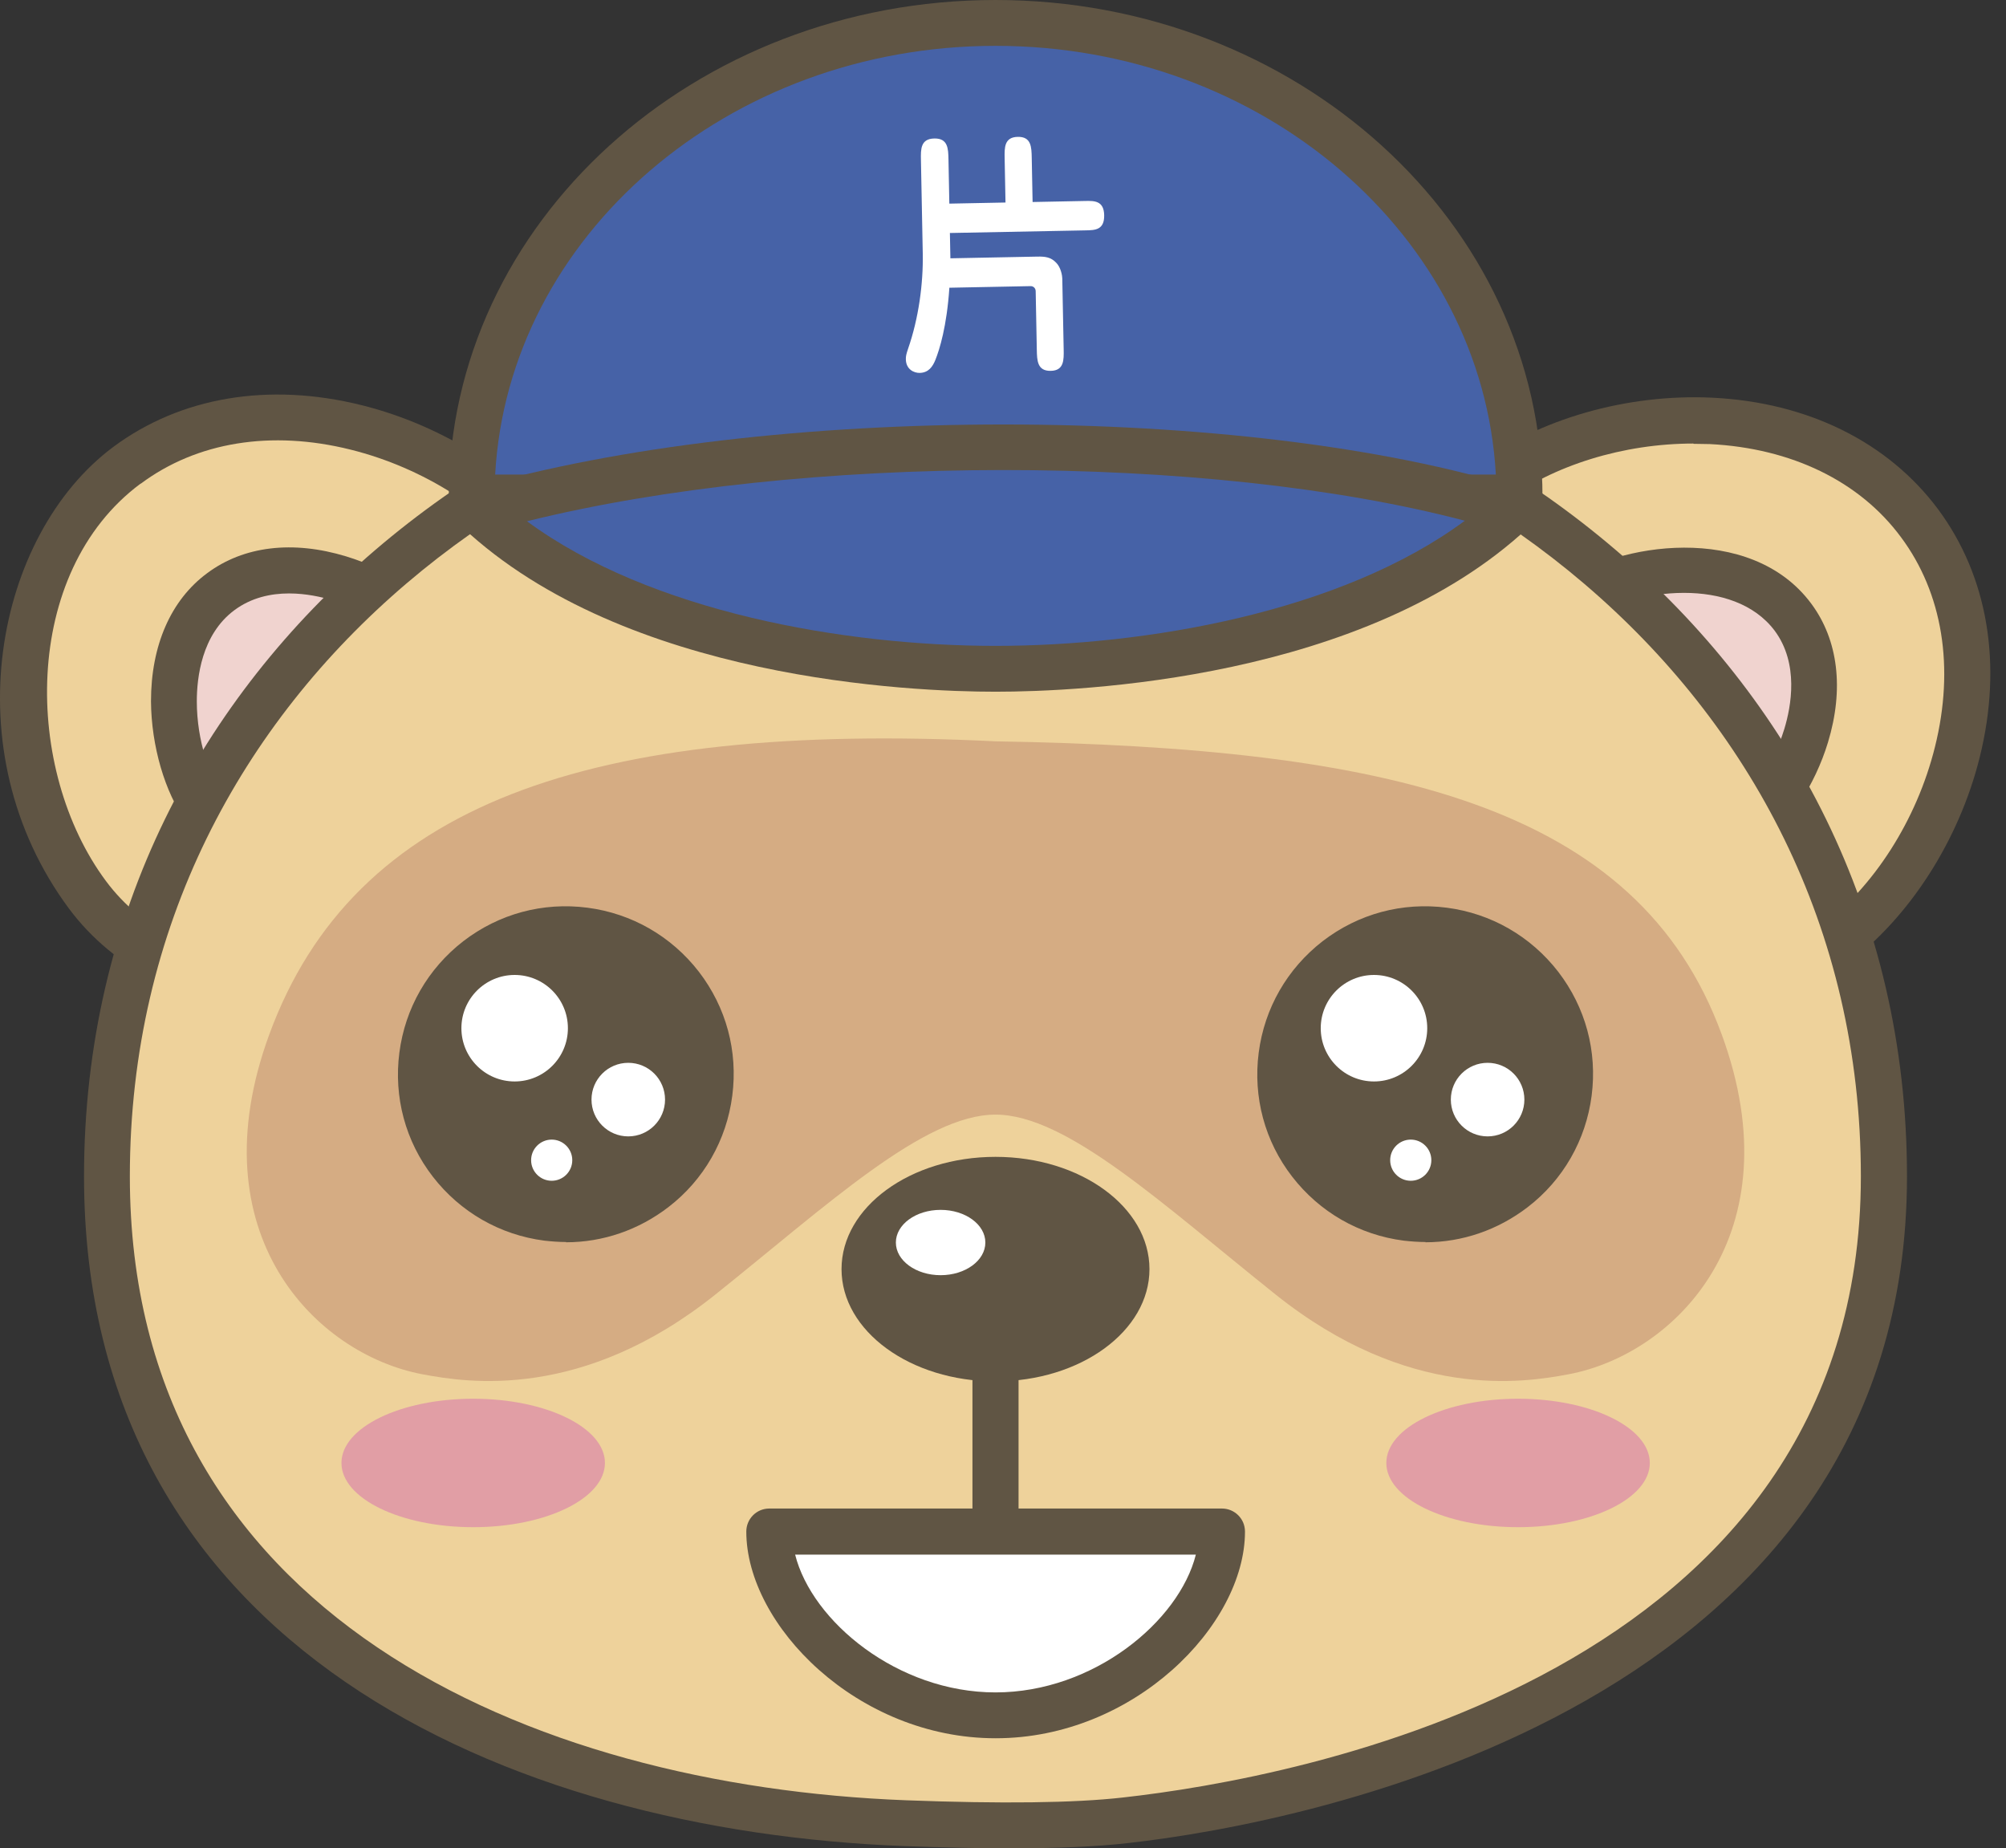 <svg width="89" height="82" viewBox="0 0 89 82" fill="none" xmlns="http://www.w3.org/2000/svg">
<rect x="0" y="0" width="89" height="82" fill="#333333" stroke="none"/>
<path d="M5.639 20.641C11.569 16.233 20.544 19.29 24.392 24.465C28.24 29.64 25.902 37.884 21.104 41.452C16.318 45.008 7.734 44.874 3.898 39.698C0.038 34.523 -0.291 25.049 5.639 20.641Z" fill="#EED29B"/>
<path d="M13.177 44.91C12.799 44.91 12.434 44.898 12.056 44.873C8.233 44.593 5.043 42.974 3.058 40.307C-2.142 33.293 -0.194 23.71 5.03 19.825C8.014 17.609 11.923 16.951 16.038 17.974C19.716 18.888 23.15 21.092 25.208 23.856C29.47 29.591 26.827 38.456 21.713 42.267C19.448 43.948 16.331 44.91 13.189 44.91H13.177ZM6.236 21.457C0.927 25.402 1.048 34.182 4.702 39.089C6.321 41.269 8.988 42.596 12.215 42.84C15.235 43.059 18.34 42.243 20.495 40.636C24.769 37.458 27.095 29.81 23.576 25.074C21.786 22.663 18.79 20.751 15.551 19.947C12.032 19.07 8.732 19.606 6.248 21.457H6.236Z" fill="#605544"/>
<path d="M16.94 35.849C14.541 37.627 10.218 37.359 9.086 35.849C7.539 33.767 6.76 28.507 9.804 26.254C12.848 24.001 17.658 26.254 19.205 28.336C20.337 29.858 19.339 34.084 16.94 35.861V35.849Z" fill="#F0D3CF"/>
<path d="M12.726 38.103C12.653 38.103 12.58 38.103 12.507 38.103C10.583 38.054 9 37.445 8.257 36.447C7.32 35.18 6.711 33.086 6.699 31.113C6.699 28.641 7.575 26.62 9.195 25.427C10.815 24.221 12.994 23.965 15.357 24.684C17.244 25.256 19.071 26.449 20.008 27.716C20.739 28.702 20.873 30.407 20.361 32.258C19.85 34.097 18.815 35.704 17.536 36.666C16.294 37.579 14.553 38.103 12.714 38.103H12.726ZM12.824 26.328C12.02 26.328 11.155 26.51 10.4 27.07C8.939 28.154 8.732 30.078 8.732 31.113C8.732 32.891 9.317 34.474 9.889 35.241C10.169 35.619 11.119 36.045 12.544 36.069C14.005 36.106 15.405 35.716 16.319 35.034C17.232 34.352 18.011 33.11 18.401 31.722C18.778 30.346 18.657 29.311 18.377 28.934C17.804 28.166 16.465 27.156 14.76 26.632C14.273 26.486 13.579 26.328 12.824 26.328Z" fill="#605544"/>
<path d="M85.155 23.22C89.563 29.15 86.507 38.125 81.332 41.973C76.156 45.821 67.913 43.483 64.345 38.685C60.789 33.899 60.923 25.315 66.098 21.479C71.273 17.631 80.747 17.302 85.155 23.22Z" fill="#EED29B"/>
<path d="M75.17 44.909C70.652 44.909 66.013 42.619 63.529 39.283C61.641 36.75 60.679 33.146 60.935 29.639C61.215 25.815 62.835 22.625 65.501 20.64C68.278 18.582 72.187 17.462 75.974 17.644C80.211 17.851 83.767 19.617 85.983 22.588C88.2 25.572 88.857 29.48 87.834 33.596C86.921 37.274 84.717 40.708 81.953 42.766C79.956 44.251 77.593 44.897 75.182 44.897L75.17 44.909ZM75.133 19.678C72.041 19.678 68.935 20.628 66.707 22.284C64.527 23.903 63.2 26.57 62.956 29.797C62.737 32.829 63.553 35.922 65.161 38.077C68.339 42.352 75.986 44.677 80.723 41.158C83.134 39.368 85.046 36.373 85.849 33.133C86.726 29.614 86.19 26.314 84.339 23.83C82.501 21.346 79.481 19.885 75.864 19.702C75.621 19.702 75.377 19.69 75.133 19.69V19.678Z" fill="#605544"/>
<path d="M69.946 34.51C68.168 32.111 68.436 27.788 69.946 26.655C72.028 25.109 77.289 24.329 79.542 27.374C81.807 30.418 79.542 35.228 77.459 36.774C75.937 37.907 71.712 36.908 69.934 34.51H69.946Z" fill="#F0D3CF"/>
<path d="M75.669 38.261C75.012 38.261 74.281 38.163 73.538 37.956C71.7 37.445 70.092 36.41 69.13 35.131C68.18 33.841 67.657 32.014 67.693 30.102C67.73 28.178 68.351 26.595 69.337 25.852C71.688 24.111 77.654 23.137 80.358 26.778C81.563 28.398 81.819 30.577 81.1 32.94C80.528 34.827 79.335 36.654 78.068 37.591C77.472 38.029 76.631 38.261 75.657 38.261H75.669ZM74.707 26.303C73.088 26.303 71.456 26.802 70.555 27.472C70.178 27.752 69.751 28.702 69.727 30.127C69.691 31.576 70.08 32.988 70.762 33.901C71.444 34.815 72.686 35.594 74.074 35.984C75.45 36.373 76.485 36.239 76.863 35.959C77.63 35.387 78.641 34.048 79.164 32.343C79.469 31.344 79.822 29.445 78.738 27.983C77.825 26.766 76.278 26.303 74.72 26.303H74.707Z" fill="#605544"/>
<path d="M49.927 80.759C64.454 79.14 83.597 72.053 83.597 52.192C83.597 29.896 64.028 15.223 44.18 15.223C24.331 15.223 4.763 29.908 4.763 52.192C4.763 72.783 23.771 80.26 40.186 80.893C43.997 81.039 47.504 81.039 49.927 80.772V80.759Z" fill="#EED29B"/>
<path d="M44.764 82.001C43.376 82.001 41.829 81.964 40.137 81.903C22.541 81.234 3.728 73.075 3.728 52.191C3.728 28.726 24.721 14.199 44.167 14.199C63.614 14.199 84.607 28.726 84.607 52.191C84.607 75.657 58.147 80.868 50.037 81.769C48.661 81.928 46.907 82.001 44.764 82.001ZM44.167 16.233C25.695 16.233 5.761 29.981 5.761 52.191C5.761 71.638 23.552 79.237 40.21 79.87C44.411 80.028 47.65 79.992 49.805 79.748C57.489 78.896 82.561 74.366 82.561 52.191C82.561 30.017 62.628 16.233 44.155 16.233H44.167Z" fill="#605544"/>
<path d="M67.413 22.065C67.413 10.448 57.014 1.023 44.167 1.023C31.321 1.023 20.921 10.448 20.921 22.078H67.413V22.065Z" fill="#4662A7"/>
<path d="M42.119 9.034L44.611 8.985L44.573 7.024C44.564 6.548 44.555 6.083 45.156 6.072C45.756 6.06 45.765 6.525 45.775 7.001L45.813 8.962L48.155 8.916C48.546 8.909 48.976 8.9 48.989 9.546C49.002 10.204 48.581 10.212 48.181 10.22L42.144 10.337L42.166 11.46L46.03 11.384C46.37 11.378 46.621 11.407 46.856 11.652C47.071 11.863 47.128 12.236 47.13 12.35L47.192 15.501C47.201 15.966 47.21 16.442 46.619 16.453C46.019 16.465 46.01 15.989 46 15.524L45.95 12.917C45.947 12.781 45.845 12.692 45.725 12.694L42.121 12.765C42.005 14.491 41.684 15.506 41.502 15.963C41.378 16.272 41.193 16.536 40.803 16.544C40.562 16.549 40.199 16.397 40.19 15.943C40.187 15.807 40.206 15.716 40.291 15.465C40.756 14.129 40.966 12.583 40.94 11.245L40.859 7.096C40.85 6.62 40.841 6.156 41.452 6.144C42.062 6.132 42.071 6.597 42.081 7.073L42.119 9.034Z" fill="white"/>
<path d="M67.413 23.088H20.933C20.373 23.088 19.911 22.637 19.911 22.065C19.911 9.9 30.797 0 44.167 0C57.538 0 68.436 9.9 68.436 22.065C68.436 22.625 67.986 23.088 67.413 23.088ZM21.969 21.054H66.366C65.781 10.472 56.04 2.034 44.167 2.034C32.295 2.034 22.553 10.472 21.969 21.054Z" fill="#605544"/>
<path d="M67.121 22.649C61.495 27.91 51.571 29.663 44.167 29.663C36.764 29.663 26.839 27.91 21.214 22.649C34.718 18.728 55.748 19.093 67.121 22.649Z" fill="#4662A7"/>
<path d="M44.167 30.688C40.453 30.688 27.753 30.164 20.52 23.394C20.252 23.138 20.142 22.773 20.227 22.42C20.313 22.067 20.581 21.787 20.934 21.677C34.012 17.878 55.297 17.89 67.425 21.677C67.766 21.787 68.034 22.067 68.107 22.42C68.193 22.773 68.071 23.138 67.815 23.394C60.582 30.164 47.881 30.688 44.167 30.688ZM23.381 23.126C28.873 27.169 37.519 28.654 44.167 28.654C50.816 28.654 59.498 27.169 64.99 23.102C53.568 20.094 35.546 20.106 23.381 23.126Z" fill="#605544"/>
<path d="M44.167 49.45C47.333 49.45 51.583 53.432 56.588 57.426C62.494 62.151 67.596 61.347 69.593 60.97C74.318 60.081 79.639 54.759 76.388 45.895C72.649 35.69 61.605 33.182 44.167 32.889C26.133 32.001 15.685 35.69 11.947 45.895C8.696 54.759 14.017 60.081 18.742 60.97C20.739 61.347 25.841 62.151 31.747 57.426C36.739 53.432 41.001 49.45 44.167 49.45Z" fill="#D5AC83"/>
<path d="M20.994 67.754C24.223 67.754 26.839 66.478 26.839 64.904C26.839 63.33 24.223 62.055 20.994 62.055C17.766 62.055 15.149 63.33 15.149 64.904C15.149 66.478 17.766 67.754 20.994 67.754Z" fill="#E19EA5"/>
<path d="M67.352 67.754C70.58 67.754 73.197 66.478 73.197 64.904C73.197 63.33 70.58 62.055 67.352 62.055C64.124 62.055 61.507 63.33 61.507 64.904C61.507 66.478 64.124 67.754 67.352 67.754Z" fill="#E19EA5"/>
<path d="M44.167 61.285C47.94 61.285 50.998 59.055 50.998 56.305C50.998 53.554 47.94 51.324 44.167 51.324C40.394 51.324 37.336 53.554 37.336 56.305C37.336 59.055 40.394 61.285 44.167 61.285Z" fill="#605544"/>
<path d="M41.732 56.574C42.828 56.574 43.717 55.925 43.717 55.125C43.717 54.325 42.828 53.676 41.732 53.676C40.636 53.676 39.747 54.325 39.747 55.125C39.747 55.925 40.636 56.574 41.732 56.574Z" fill="white"/>
<path d="M44.167 68.775C43.607 68.775 43.145 68.325 43.145 67.752V60.933C43.145 60.373 43.595 59.91 44.167 59.91C44.74 59.91 45.19 60.361 45.19 60.933V67.752C45.19 68.312 44.74 68.775 44.167 68.775Z" fill="#605544"/>
<path d="M25.11 54.589C28.944 54.589 32.051 51.481 32.051 47.648C32.051 43.815 28.944 40.707 25.11 40.707C21.277 40.707 18.169 43.815 18.169 47.648C18.169 51.481 21.277 54.589 25.11 54.589Z" fill="#605544"/>
<path d="M25.122 55.102C24.806 55.102 24.477 55.078 24.148 55.041C22.176 54.785 20.422 53.775 19.204 52.204C17.987 50.633 17.463 48.672 17.719 46.7C17.974 44.727 18.985 42.974 20.556 41.756C22.139 40.538 24.087 40.015 26.06 40.27C28.033 40.526 29.786 41.537 31.004 43.108C32.222 44.691 32.745 46.639 32.489 48.612C32.234 50.584 31.223 52.35 29.652 53.556C28.337 54.566 26.754 55.114 25.11 55.114L25.122 55.102ZM25.098 41.208C23.686 41.208 22.322 41.671 21.177 42.547C19.813 43.595 18.949 45.117 18.73 46.822C18.51 48.526 18.961 50.219 20.02 51.583C21.067 52.947 22.59 53.811 24.294 54.03C25.987 54.25 27.692 53.799 29.056 52.74C30.419 51.692 31.284 50.17 31.503 48.465C31.722 46.761 31.272 45.068 30.212 43.716C29.153 42.365 27.643 41.488 25.938 41.269C25.658 41.232 25.378 41.22 25.098 41.22V41.208Z" fill="#605544"/>
<path d="M22.833 47.979C24.138 47.979 25.196 46.921 25.196 45.616C25.196 44.312 24.138 43.254 22.833 43.254C21.529 43.254 20.471 44.312 20.471 45.616C20.471 46.921 21.529 47.979 22.833 47.979Z" fill="white"/>
<path d="M27.874 50.416C28.776 50.416 29.506 49.685 29.506 48.784C29.506 47.883 28.776 47.152 27.874 47.152C26.973 47.152 26.243 47.883 26.243 48.784C26.243 49.685 26.973 50.416 27.874 50.416Z" fill="white"/>
<path d="M24.477 52.385C24.981 52.385 25.39 51.976 25.39 51.472C25.39 50.968 24.981 50.559 24.477 50.559C23.973 50.559 23.564 50.968 23.564 51.472C23.564 51.976 23.973 52.385 24.477 52.385Z" fill="white"/>
<path d="M63.237 54.589C67.07 54.589 70.177 51.481 70.177 47.648C70.177 43.815 67.07 40.707 63.237 40.707C59.403 40.707 56.296 43.815 56.296 47.648C56.296 51.481 59.403 54.589 63.237 54.589Z" fill="#605544"/>
<path d="M63.249 55.102C62.932 55.102 62.603 55.078 62.275 55.041C60.302 54.785 58.548 53.775 57.331 52.204C56.113 50.633 55.589 48.672 55.845 46.7C56.101 44.727 57.111 42.974 58.682 41.756C60.265 40.538 62.214 40.015 64.186 40.27C66.159 40.526 67.912 41.537 69.13 43.108C70.348 44.691 70.871 46.639 70.616 48.612C70.36 50.584 69.349 52.35 67.778 53.556C66.463 54.566 64.88 55.114 63.236 55.114L63.249 55.102ZM63.224 41.208C61.812 41.208 60.448 41.671 59.303 42.547C57.94 43.595 57.075 45.117 56.856 46.822C56.637 48.526 57.087 50.219 58.147 51.583C59.194 52.947 60.716 53.811 62.421 54.03C64.113 54.25 65.818 53.799 67.182 52.74C68.546 51.692 69.41 50.17 69.629 48.465C69.849 46.761 69.398 45.068 68.339 43.716C67.279 42.365 65.769 41.488 64.064 41.269C63.785 41.232 63.504 41.22 63.224 41.22V41.208Z" fill="#605544"/>
<path d="M60.959 47.979C62.264 47.979 63.322 46.921 63.322 45.616C63.322 44.312 62.264 43.254 60.959 43.254C59.655 43.254 58.597 44.312 58.597 45.616C58.597 46.921 59.655 47.979 60.959 47.979Z" fill="white"/>
<path d="M66.001 50.416C66.902 50.416 67.632 49.685 67.632 48.784C67.632 47.883 66.902 47.152 66.001 47.152C65.099 47.152 64.369 47.883 64.369 48.784C64.369 49.685 65.099 50.416 66.001 50.416Z" fill="white"/>
<path d="M62.591 52.385C63.095 52.385 63.504 51.976 63.504 51.472C63.504 50.968 63.095 50.559 62.591 50.559C62.087 50.559 61.678 50.968 61.678 51.472C61.678 51.976 62.087 52.385 62.591 52.385Z" fill="white"/>
<path d="M54.213 67.949C54.213 71.615 49.72 76.096 44.167 76.096C38.615 76.096 34.121 71.615 34.121 67.949H54.201H54.213Z" fill="white"/>
<path d="M44.167 77.118C38.042 77.118 33.111 72.101 33.111 67.949C33.111 67.388 33.561 66.926 34.133 66.926H54.213C54.773 66.926 55.236 67.376 55.236 67.949C55.236 72.101 50.304 77.118 44.179 77.118H44.167ZM35.278 68.972C36.021 71.93 39.82 75.084 44.167 75.084C48.514 75.084 52.314 71.93 53.056 68.972H35.266H35.278Z" fill="#605544"/>
</svg>
